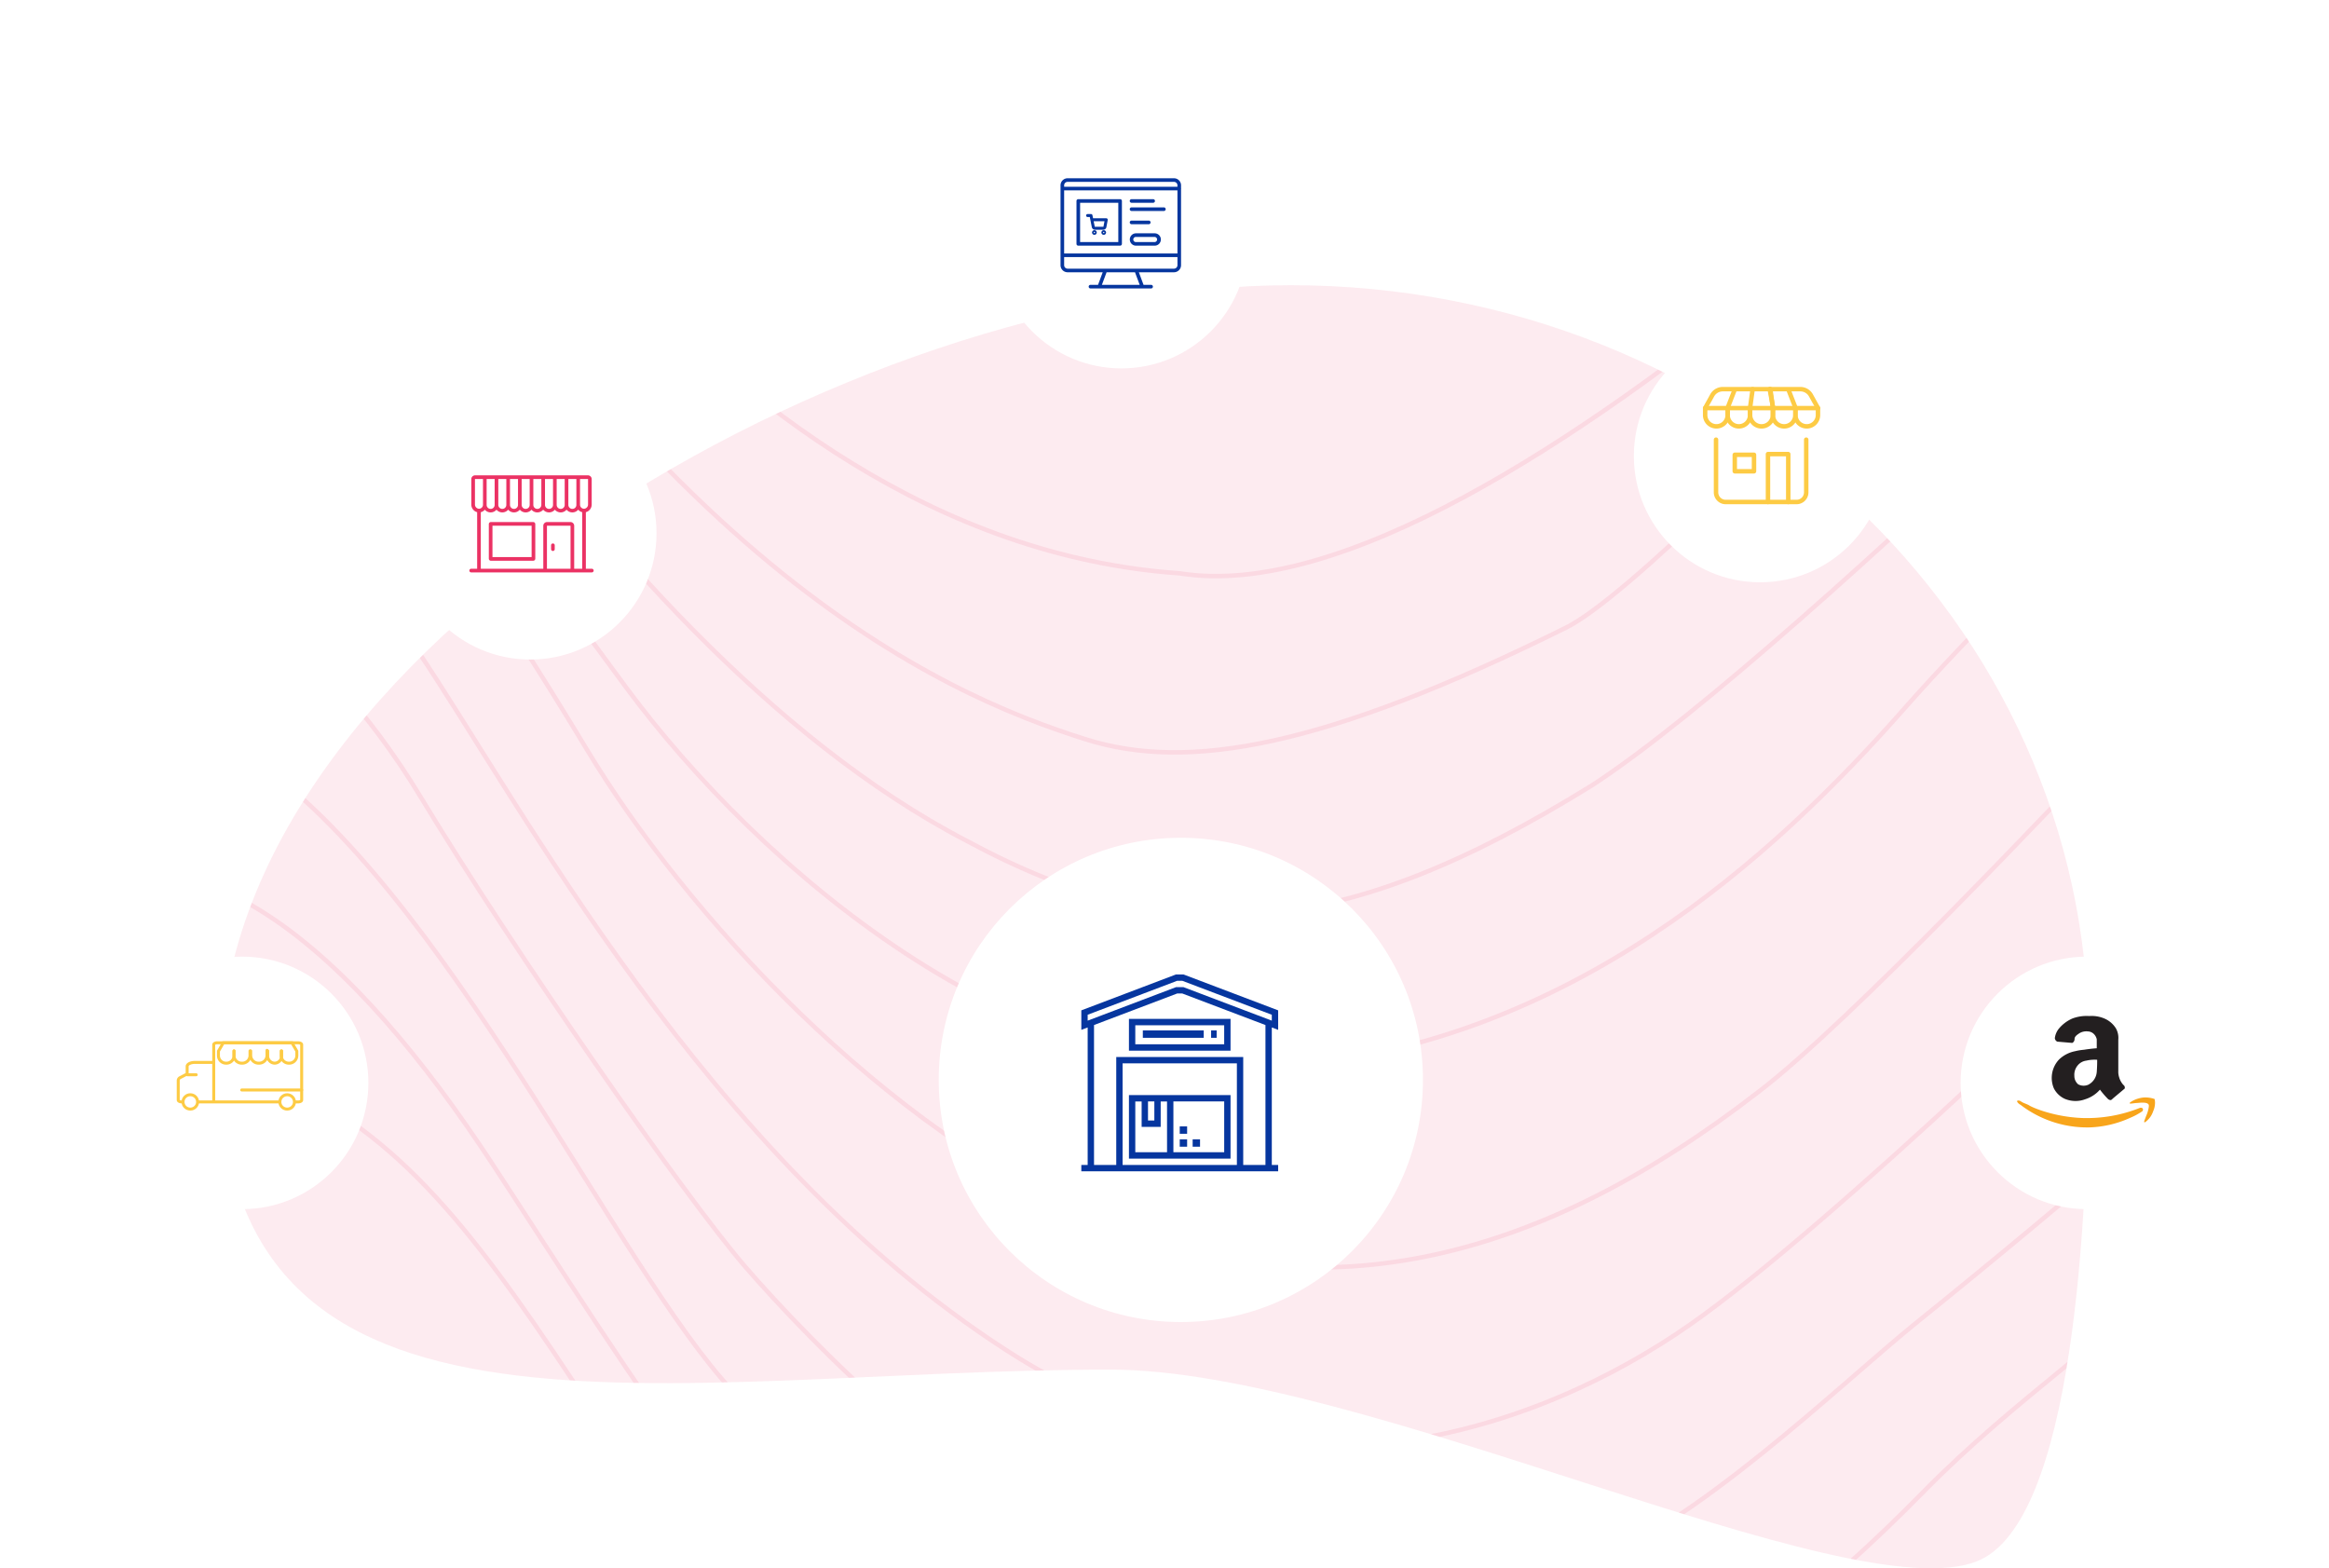 <svg xmlns="http://www.w3.org/2000/svg" xmlns:xlink="http://www.w3.org/1999/xlink" width="784" height="527.89" viewBox="0 0 784 527.89">
  <defs>
    <clipPath id="clip-path">
      <path id="Path_1836" data-name="Path 1836" d="M258.492,0C406.809,0,527.043,113.41,527.043,253.308v.85c0,59.6-4.907,162.487-37.489,175.363-43.419,17.16-206.517-64.505-291.651-64.505-148.317,0-299.7,37.448-299.7-102.449h0C-101.793,122.668,110.175,0,258.492,0Z" transform="translate(101.793)" fill="rgba(235,50,100,0.1)"/>
    </clipPath>
    <filter id="Ellipse_310" x="277" y="243" width="241" height="241" filterUnits="userSpaceOnUse">
      <feOffset dy="3" input="SourceAlpha"/>
      <feGaussianBlur stdDeviation="13" result="blur"/>
      <feFlood flood-color="#06369f" flood-opacity="0.059"/>
      <feComposite operator="in" in2="blur"/>
      <feComposite in="SourceGraphic"/>
    </filter>
    <filter id="Ellipse_289" x="621" y="283" width="163" height="163" filterUnits="userSpaceOnUse">
      <feOffset dy="3" input="SourceAlpha"/>
      <feGaussianBlur stdDeviation="13" result="blur-2"/>
      <feFlood flood-color="#06369f" flood-opacity="0.059"/>
      <feComposite operator="in" in2="blur-2"/>
      <feComposite in="SourceGraphic"/>
    </filter>
    <filter id="Ellipse_309" x="97" y="98" width="163" height="163" filterUnits="userSpaceOnUse">
      <feOffset dy="3" input="SourceAlpha"/>
      <feGaussianBlur stdDeviation="13" result="blur-3"/>
      <feFlood flood-color="#06369f" flood-opacity="0.059"/>
      <feComposite operator="in" in2="blur-3"/>
      <feComposite in="SourceGraphic"/>
    </filter>
    <filter id="Ellipse_306" x="511" y="72" width="163" height="163" filterUnits="userSpaceOnUse">
      <feOffset dy="3" input="SourceAlpha"/>
      <feGaussianBlur stdDeviation="13" result="blur-4"/>
      <feFlood flood-color="#06369f" flood-opacity="0.059"/>
      <feComposite operator="in" in2="blur-4"/>
      <feComposite in="SourceGraphic"/>
    </filter>
    <filter id="Ellipse_307" x="296" y="0" width="163" height="163" filterUnits="userSpaceOnUse">
      <feOffset dy="3" input="SourceAlpha"/>
      <feGaussianBlur stdDeviation="13" result="blur-5"/>
      <feFlood flood-color="#06369f" flood-opacity="0.059"/>
      <feComposite operator="in" in2="blur-5"/>
      <feComposite in="SourceGraphic"/>
    </filter>
    <filter id="Ellipse_308" x="0" y="283" width="163" height="163" filterUnits="userSpaceOnUse">
      <feOffset dy="3" input="SourceAlpha"/>
      <feGaussianBlur stdDeviation="13" result="blur-6"/>
      <feFlood flood-color="#06369f" flood-opacity="0.059"/>
      <feComposite operator="in" in2="blur-6"/>
      <feComposite in="SourceGraphic"/>
    </filter>
  </defs>
  <g id="Group_1157" data-name="Group 1157" transform="translate(-1019 -1432)">
    <g id="Group_1147" data-name="Group 1147" transform="translate(189.318 72.361)">
      <g id="Mask_Group_36" data-name="Mask Group 36" transform="translate(903.846 1455.639)" clip-path="url(#clip-path)">
        <g id="Pink_BG" data-name="Pink BG" transform="translate(-67.364 -114.898)">
          <path id="Path_1835" data-name="Path 1835" d="M258.492,0C406.809,0,527.043,113.41,527.043,253.308v.85c0,59.6-4.907,162.487-37.489,175.363-43.419,17.16-206.517-64.505-291.651-64.505-148.317,0-299.7,37.448-299.7-102.449h0C-101.793,122.668,110.175,0,258.492,0Z" transform="translate(169.157 114.898)" fill="rgba(235,50,100,0.1)"/>
          <g id="Group_1148" data-name="Group 1148" transform="translate(0 0)">
            <g id="Group_982" data-name="Group 982">
              <path id="Path_1645" data-name="Path 1645" d="M2462.753-1976.419s100.109,194.341,263.364,205.61c107.77,17.332,322.974-211.883,322.974-211.883" transform="translate(-2335.786 1982.692)" fill="none" stroke="rgba(235,50,100,0.1)" stroke-width="1.5"/>
              <path id="Path_1646" data-name="Path 1646" d="M3078.584-1982.692s-188.5,210.166-228.844,230.181c-81.441,40.407-127.181,48.347-161.4,37.64-48.9-15.3-149.869-59.195-256.881-251.9" transform="translate(-2329.412 1982.692)" fill="none" stroke="rgba(235,50,100,0.1)" stroke-width="1.5"/>
              <path id="Path_1647" data-name="Path 1647" d="M2408.621-1961.864s103.392,202.032,234.736,270.233c70.388,37.961,126.294,33.457,210.489-18.658,71.735-46.742,254.187-231.147,254.187-231.147" transform="translate(-2324.762 1993.552)" fill="none" stroke="rgba(235,50,100,0.1)" stroke-width="1.5"/>
              <path id="Path_1648" data-name="Path 1648" d="M3111.683-1899.258s-114.086,107.649-158.877,158.477-112.4,112.239-208.385,120.6c-90.055,7.842-177.058-67.225-221.771-127.552-60.1-81.084-144.479-205.248-144.479-205.248" transform="translate(-2318.561 1998.182)" fill="none" stroke="rgba(235,50,100,0.1)" stroke-width="1.5"/>
              <path id="Path_1649" data-name="Path 1649" d="M2308.6-1937.106s59.779-8.686,186.556,201.87c32.89,54.625,100.075,128.5,173.464,159.244,76.029,31.849,149.363,11.421,220.761-43.912,30.647-23.163,103.9-101.015,119.726-117.745s80.827-83.965,122.757-81.552" transform="translate(-2304.393 2006.434)" fill="none" stroke="rgba(235,50,100,0.1)" stroke-width="1.5"/>
              <path id="Path_1650" data-name="Path 1650" d="M2308.6-1889.441s63.769-1.416,129.409,95.788c34.857,51.618,97.043,170.3,198.281,235.691,92.7,59.876,181.441,25.293,229.6-8.165s149.026-131.416,174.285-157.8,78.218-79.84,91.689-91.421" transform="translate(-2304.393 2031.313)" fill="none" stroke="rgba(235,50,100,0.1)" stroke-width="1.5"/>
              <path id="Path_1651" data-name="Path 1651" d="M3131.867-1784.268s-11.114,24.179-49.844,72.7c-21.286,26.67-90.595,84.931-139.259,124.178-25.6,20.642-74.67,68.8-114,82.988-47.486,17.133-72.913,25.106-144.815,2.586-53.715-16.822-114.844-80.426-135.387-104.233s-77.46-105.52-109.792-158.923-87.9-99.085-130.166-82.357" transform="translate(-2304.393 2051.445)" fill="none" stroke="rgba(235,50,100,0.1)" stroke-width="1.5"/>
              <path id="Path_1652" data-name="Path 1652" d="M2308.6-1808.9s27.978-18.337,73.082,12.083c65.929,44.466,123.389,171.932,162.792,213.754s101.246,117.745,173.823,121.6" transform="translate(-2304.393 2070.45)" fill="none" stroke="rgba(235,50,100,0.1)" stroke-width="1.5"/>
              <path id="Path_1653" data-name="Path 1653" d="M3132.475-1732.792s-66.01,50.9-94.973,81.138-62.641,51.516-93.625,83.106-79.565,74.154-137.155,94.1-109.959,37.64-173.274,2.9-130.068-144.86-171.506-207.984c-44.456-67.719-103.308-126.43-158.625-83" transform="translate(-2303.317 2089.71)" fill="none" stroke="rgba(235,50,100,0.1)" stroke-width="1.5"/>
              <path id="Path_1654" data-name="Path 1654" d="M2308.6-1713.8s44.96-33.78,85.711-14.478,65.841,53.4,102.887,110.025,89.163,150.076,158.54,195.114,142.711,30.134,219.834-18.121,172.433-153.132,189.272-173.721,45.128-44.772,68.7-51.849" transform="translate(-2304.393 2112.237)" fill="none" stroke="rgba(235,50,100,0.1)" stroke-width="1.5"/>
            </g>
            <path id="Path_1837" data-name="Path 1837" d="M258.492,0C406.809,0,527.043,113.41,527.043,253.308v.85c0,59.6-4.907,162.487-37.489,175.363-43.419,17.16-206.517-64.505-291.651-64.505-148.317,0-299.7,37.448-299.7-102.449h0C-101.793,122.668,110.175,0,258.492,0Z" transform="translate(169.157 114.898)" fill="none"/>
          </g>
        </g>
      </g>
    </g>
    <g transform="matrix(1, 0, 0, 1, 1019, 1432)" filter="url(#Ellipse_310)">
      <circle id="Ellipse_310-2" data-name="Ellipse 310" cx="81.5" cy="81.5" r="81.5" transform="translate(316 279)" fill="#fff"/>
    </g>
    <g id="warehouse-hangar-svgrepo-com" transform="translate(1383 1760)">
      <g id="Group_1146" data-name="Group 1146">
        <g id="Group_1145" data-name="Group 1145">
          <path id="Path_1832" data-name="Path 1832" d="M66.26,18.648V12.086L34.577.069,34.394,0H31.866L0,12.087v6.562l2.137-.811V64.122H0V66.26H66.26V64.122H64.122V17.838ZM52.367,64.122H13.893v-34.2H52.367Zm9.618,0H54.5V27.786H11.756V64.122H4.275v-47.1L32.258,6.412H34L61.985,17.027ZM34.577,4.344l-.183-.069H31.866L2.137,15.551V13.562L32.258,2.137H34L64.122,13.562V15.55Z" fill="#06369f"/>
          <path id="Path_1833" data-name="Path 1833" d="M120,122.687h34.2V112H120Zm2.137-8.55h29.924v6.412H122.137Z" transform="translate(-103.969 -97.038)" fill="#06369f"/>
          <rect id="Rectangle_567" data-name="Rectangle 567" width="1.864" height="2.485" transform="translate(43.69 18.842)" fill="#06369f"/>
          <rect id="Rectangle_568" data-name="Rectangle 568" width="20.499" height="2.485" transform="translate(20.706 18.842)" fill="#06369f"/>
          <path id="Path_1834" data-name="Path 1834" d="M154.2,304H120v21.374h34.2Zm-27.786,2.137h2.137v6.412h-2.137Zm6.412,17.1H122.137v-17.1h2.137v8.55h6.412v-8.55h2.137Zm19.237,0h-17.1v-17.1h17.1Z" transform="translate(-103.969 -263.389)" fill="#06369f"/>
          <rect id="Rectangle_569" data-name="Rectangle 569" width="2.485" height="2.485" transform="translate(33.13 55.493)" fill="#06369f"/>
          <rect id="Rectangle_570" data-name="Rectangle 570" width="2.485" height="2.485" transform="translate(37.478 55.493)" fill="#06369f"/>
          <rect id="Rectangle_571" data-name="Rectangle 571" width="2.485" height="2.485" transform="translate(33.13 51.145)" fill="#06369f"/>
        </g>
      </g>
    </g>
    <g id="Group_1257" data-name="Group 1257">
      <g transform="matrix(1, 0, 0, 1, 1019, 1432)" filter="url(#Ellipse_289)">
        <circle id="Ellipse_289-2" data-name="Ellipse 289" cx="42.5" cy="42.5" r="42.5" transform="translate(660 319)" fill="#fff"/>
      </g>
      <g id="Group_1017" data-name="Group 1017" transform="translate(1698 1774)">
        <g id="Group_819" data-name="Group 819" transform="translate(11.637)">
          <g id="Group_818" data-name="Group 818">
            <path id="Path_1225" data-name="Path 1225" d="M-150.237,4996.252a.867.867,0,0,0-.288-.287,6.345,6.345,0,0,1-1.437-2.585,5.989,5.989,0,0,1-.287-2.083v-10.559a6.609,6.609,0,0,0-.79-3.806,8.449,8.449,0,0,0-3.663-3.232,10.86,10.86,0,0,0-5.315-.934,13.658,13.658,0,0,0-5.6.791,12.282,12.282,0,0,0-4.812,3.662,6.54,6.54,0,0,0-1.149,2.729,1.18,1.18,0,0,0,0,.5,1.515,1.515,0,0,0,.79.933c1.652.145,3.375.288,5.027.432a1.4,1.4,0,0,0,.647-.646,1.835,1.835,0,0,0,.144-.79c.071-.861,1.077-1.437,1.58-1.795a4.525,4.525,0,0,1,2.873-.646,3.028,3.028,0,0,1,1.868.718,3.531,3.531,0,0,1,1.148,1.939v3.017c-1.006.071-2.514.215-4.309.5a19.052,19.052,0,0,0-3.017.5,10.791,10.791,0,0,0-5.315,2.729,9.024,9.024,0,0,0-1.8,9.768,7.743,7.743,0,0,0,3.663,3.52,9.372,9.372,0,0,0,6.895.144,10.881,10.881,0,0,0,4.956-3.231,30.037,30.037,0,0,0,2.585,3.017,1.507,1.507,0,0,0,.934.5c.359,0,.647-.358.789-.5,1.365-1.149,2.658-2.227,4.022-3.376A1.1,1.1,0,0,0-150.237,4996.252Zm-9.266-4.668a5.279,5.279,0,0,1-2.873,4.31,3.91,3.91,0,0,1-3.375-.144,3.7,3.7,0,0,1-1.293-2.873,4.878,4.878,0,0,1,1.149-3.52,4.485,4.485,0,0,1,2.873-1.58,12.328,12.328,0,0,1,3.663-.287C-159.359,4988.424-159.359,4989.717-159.5,4991.584Z" transform="translate(174.686 -4972.765)" fill="#231f20"/>
          </g>
        </g>
        <g id="Group_821" data-name="Group 821" transform="translate(0 28.424)">
          <g id="Group_820" data-name="Group 820">
            <path id="Path_1226" data-name="Path 1226" d="M-186.107,5006.052a2.788,2.788,0,0,1-.951-.79c-.219-.287-.219-.431-.146-.5a.294.294,0,0,1,.293-.144,1.568,1.568,0,0,1,.951.287c.878.646,2.049.862,2.927,1.437,1.171.718,8.343,3.807,17.783,4.166A47.978,47.978,0,0,0-146,5007.13a.972.972,0,0,1,.805,0c.074,0,.219.144.293.287a1.156,1.156,0,0,1,0,.5l-.146.288a22.459,22.459,0,0,1-4.1,2.226,35.947,35.947,0,0,1-13.538,3.233A36.945,36.945,0,0,1-186.107,5006.052Z" transform="translate(187.248 -5004.606)" fill="#f8a51b"/>
          </g>
        </g>
        <g id="Group_823" data-name="Group 823" transform="translate(37.884 27.396)">
          <g id="Group_822" data-name="Group 822">
            <path id="Path_1227" data-name="Path 1227" d="M-145.7,5005.426c-.071-.215.719-.646.934-.789a9.993,9.993,0,0,1,3.663-1.149,9.358,9.358,0,0,1,3.806.5,5.309,5.309,0,0,1,.144,1.292,7.049,7.049,0,0,1-.647,2.874,7.034,7.034,0,0,1-1.795,2.872c-.216.215-.934.934-1.149.789s.144-.861.647-2.226a11,11,0,0,0,.789-2.585c.144-.791.072-1.006,0-1.149-.359-.574-1.292-.646-2.226-.646-.574,0-.79.071-2.226.144C-145.341,5005.57-145.627,5005.57-145.7,5005.426Z" transform="translate(145.704 -5003.455)" fill="#f8a51b"/>
          </g>
        </g>
      </g>
    </g>
    <g id="Group_1260" data-name="Group 1260">
      <g transform="matrix(1, 0, 0, 1, 1019, 1432)" filter="url(#Ellipse_309)">
        <circle id="Ellipse_309-2" data-name="Ellipse 309" cx="42.5" cy="42.5" r="42.5" transform="translate(136 134)" fill="#fff"/>
      </g>
      <g id="store-svgrepo-com" transform="translate(1177 1536)">
        <path id="Path_1838" data-name="Path 1838" d="M41.221,87.437H39.215V68.4a2.666,2.666,0,0,0,1.965-2.614V57.269A1.27,1.27,0,0,0,39.911,56H1.924A1.27,1.27,0,0,0,.655,57.269v8.514A2.666,2.666,0,0,0,2.62,68.4v19.04H.614a.614.614,0,1,0,0,1.228H41.221a.614.614,0,1,0,0-1.228ZM39.952,57.269v8.514a1.429,1.429,0,0,1-1.277,1.46,1.351,1.351,0,0,1-1.424-1.349V57.228h2.661A.041.041,0,0,1,39.952,57.269ZM5.813,57.228h2.7v8.666a1.351,1.351,0,1,1-2.7,0Zm3.93,0h2.7v8.666a1.351,1.351,0,1,1-2.7,0Zm3.93,0h2.7v8.666a1.351,1.351,0,1,1-2.7,0Zm3.93,0h2.7v8.666a1.351,1.351,0,1,1-2.7,0Zm3.93,0h2.7v8.666a1.351,1.351,0,1,1-2.7,0Zm3.93,0h2.7v8.666a1.351,1.351,0,1,1-2.7,0Zm3.93,0h2.7v8.666a1.351,1.351,0,1,1-2.7,0Zm3.93,0h2.7v8.666a1.351,1.351,0,1,1-2.7,0ZM1.883,65.783V57.269a.041.041,0,0,1,.041-.041H4.585v8.666A1.351,1.351,0,0,1,3.16,67.243,1.429,1.429,0,0,1,1.883,65.783ZM3.848,68.4A2.577,2.577,0,0,0,5.2,67.564a2.576,2.576,0,0,0,3.929,0,2.576,2.576,0,0,0,3.93,0,2.576,2.576,0,0,0,3.93,0,2.576,2.576,0,0,0,3.93,0,2.576,2.576,0,0,0,3.93,0,2.576,2.576,0,0,0,3.93,0,2.576,2.576,0,0,0,3.93,0,2.576,2.576,0,0,0,3.929,0,2.581,2.581,0,0,0,1.351.837V87.437h-2.7V72.988a1.27,1.27,0,0,0-1.269-1.269H26.157a1.27,1.27,0,0,0-1.269,1.269v14.45H3.848ZM34.057,87.437H26.116V72.988a.041.041,0,0,1,.041-.041h7.859a.041.041,0,0,1,.041.041Z" fill="#eb3264"/>
        <path id="Path_1839" data-name="Path 1839" d="M336.614,336a.614.614,0,0,0-.614.614v1.31a.614.614,0,1,0,1.228,0v-1.31A.614.614,0,0,0,336.614,336Z" transform="translate(-308.492 -257.077)" fill="#eb3264"/>
        <path id="Path_1840" data-name="Path 1840" d="M94.941,248H80.7a.7.7,0,0,0-.7.7v11.625a.7.7,0,0,0,.7.7H94.941a.7.7,0,0,0,.7-.7V248.7A.7.7,0,0,0,94.941,248Zm-.532,11.789H81.228V249.228H94.409Z" transform="translate(-73.451 -176.281)" fill="#eb3264"/>
      </g>
    </g>
    <g id="Group_1258" data-name="Group 1258">
      <g transform="matrix(1, 0, 0, 1, 1019, 1432)" filter="url(#Ellipse_306)">
        <circle id="Ellipse_306-2" data-name="Ellipse 306" cx="42.5" cy="42.5" r="42.5" transform="translate(550 108)" fill="#fff"/>
      </g>
      <g id="Group_1005" data-name="Group 1005" transform="translate(1906.711 2567.722)">
        <path id="Path_1681" data-name="Path 1681" d="M-278.052-980.116v17.732a3.254,3.254,0,0,1-3.254,3.253h-23.852a3.254,3.254,0,0,1-3.254-3.253v-17.732" transform="translate(-1.64 -7.617)" fill="none" stroke="#fdcb44" stroke-linecap="round" stroke-width="1.5"/>
        <path id="Path_1682" data-name="Path 1682" d="M-303.821-1004.421l-2.315,5.956V-996a3.788,3.788,0,0,1-3.788,3.787h0A3.787,3.787,0,0,1-313.711-996v-2.362l2.365-4.268a4.068,4.068,0,0,1,3.557-2.1h26.13a4.068,4.068,0,0,1,3.558,2.1l2.365,4.268V-996a3.788,3.788,0,0,1-3.788,3.787h0A3.787,3.787,0,0,1-283.311-996v-2.47l-2.316-5.956" transform="translate(0 0)" fill="none" stroke="#fdcb44" stroke-linecap="round" stroke-width="1.5"/>
        <path id="Path_1683" data-name="Path 1683" d="M-302.74-998.465v2.481a3.775,3.775,0,0,0,3.775,3.775h0a3.775,3.775,0,0,0,3.775-3.775v-2.481l.86-6.257" transform="translate(-3.396 0)" fill="none" stroke="#fdcb44" stroke-linecap="round" stroke-width="1.5"/>
        <path id="Path_1684" data-name="Path 1684" d="M-273.51-998.465v2.481a3.775,3.775,0,0,1-3.776,3.775h0a3.775,3.775,0,0,1-3.775-3.775v-2.481l-.86-6.257" transform="translate(-9.84 0)" fill="none" stroke="#fdcb44" stroke-linecap="round" stroke-width="1.5"/>
        <path id="Path_1685" data-name="Path 1685" d="M-291.8-998.465v2.415a3.842,3.842,0,0,0,3.842,3.842h0a3.842,3.842,0,0,0,3.842-3.842v-2.709l-1.09-5.964" transform="translate(-6.781 0)" fill="none" stroke="#fdcb44" stroke-linecap="round" stroke-width="1.5"/>
        <line id="Line_613" data-name="Line 613" x2="37.975" transform="translate(-313.711 -998.357)" fill="none" stroke="#fdcb44" stroke-linecap="round" stroke-width="1.5"/>
        <path id="Path_1686" data-name="Path 1686" d="M-283.084-956.954v-16.132h6.823v16.132" transform="translate(-9.481 -9.793)" fill="none" stroke="#fdcb44" stroke-linecap="round" stroke-linejoin="round" stroke-width="1.5"/>
        <rect id="Rectangle_457" data-name="Rectangle 457" width="6.479" height="5.562" transform="translate(-303.745 -982.649)" fill="none" stroke="#fdcb44" stroke-linecap="round" stroke-linejoin="round" stroke-width="1.5"/>
      </g>
    </g>
    <g id="Group_1259" data-name="Group 1259">
      <g transform="matrix(1, 0, 0, 1, 1019, 1432)" filter="url(#Ellipse_307)">
        <circle id="Ellipse_307-2" data-name="Ellipse 307" cx="42.5" cy="42.5" r="42.5" transform="translate(335 36)" fill="#fff"/>
      </g>
      <path id="shopping-on-computer-svgrepo-com" d="M30.464,45.735H10.11a.609.609,0,1,1,0-1.217h2.519L14.2,40.294H2.385A2.387,2.387,0,0,1,0,37.909V11.029A2.388,2.388,0,0,1,2.385,8.644h35.8a2.388,2.388,0,0,1,2.385,2.385v.911a.613.613,0,0,1,0,.345V37.909a2.387,2.387,0,0,1-2.385,2.385H26.37l1.575,4.224h2.519a.609.609,0,1,1,0,1.217ZM13.928,44.518H26.646l-1.575-4.224H15.5Zm11.566-5.442h12.7a1.169,1.169,0,0,0,1.168-1.168V35.186H1.217v2.723a1.169,1.169,0,0,0,1.168,1.168ZM1.217,33.969H39.357V12.721H1.217Zm0-22.465H39.357v-.475a1.169,1.169,0,0,0-1.168-1.168H2.385a1.169,1.169,0,0,0-1.168,1.168Zm30.433,19.83H25.356a2.078,2.078,0,0,1,0-4.155h6.295a2.078,2.078,0,1,1,0,4.155ZM25.356,28.4a.86.86,0,1,0,0,1.721H31.65a.86.86,0,1,0,0-1.721Zm-5.3,2.938H5.98a.609.609,0,0,1-.609-.609V16.293a.609.609,0,0,1,.609-.609H20.056a.609.609,0,0,1,.609.609V30.725A.609.609,0,0,1,20.055,31.334ZM6.589,30.116H19.447V16.9H6.589Zm23.09-6H23.887a.609.609,0,0,1,0-1.217h5.792a.609.609,0,1,1,0,1.217Zm5.089-4.454H23.887a.609.609,0,0,1,0-1.217h10.88a.609.609,0,1,1,0,1.217ZM31.148,16.9H23.887a.609.609,0,0,1,0-1.217h7.261a.609.609,0,1,1,0,1.217Z" transform="translate(1376 1483.356)" fill="#06369f"/>
    </g>
    <g id="Icon_feather-shopping-cart" data-name="Icon feather-shopping-cart" transform="translate(1383.615 1503.046)">
      <path id="Path_1841" data-name="Path 1841" d="M12.571,30.286A.286.286,0,1,1,12.286,30,.286.286,0,0,1,12.571,30.286Z" transform="translate(-8.5 -23.071)" fill="none" stroke="#06369f" stroke-linecap="round" stroke-linejoin="round" stroke-width="1"/>
      <path id="Path_1842" data-name="Path 1842" d="M29.071,30.286A.286.286,0,1,1,28.786,30,.286.286,0,0,1,29.071,30.286Z" transform="translate(-21.857 -23.071)" fill="none" stroke="#06369f" stroke-linecap="round" stroke-linejoin="round" stroke-width="1"/>
      <path id="Path_1843" data-name="Path 1843" d="M1.5,1.5H2.643l.766,3.826a.571.571,0,0,0,.571.46H6.757a.571.571,0,0,0,.571-.46l.457-2.4H2.929" fill="none" stroke="#06369f" stroke-linecap="round" stroke-linejoin="round" stroke-width="1"/>
    </g>
    <g id="Group_1261" data-name="Group 1261">
      <g transform="matrix(1, 0, 0, 1, 1019, 1432)" filter="url(#Ellipse_308)">
        <circle id="Ellipse_308-2" data-name="Ellipse 308" cx="42.5" cy="42.5" r="42.5" transform="translate(39 319)" fill="#fff"/>
      </g>
      <g id="Group_1156" data-name="Group 1156" transform="translate(8.104 0.493)">
        <g id="Group_1155" data-name="Group 1155" transform="translate(1084.428 1782.507)">
          <path id="Path_1847" data-name="Path 1847" d="M-308.448-1000.907v1.627a2.566,2.566,0,0,1-2.632,2.495h0a2.566,2.566,0,0,1-2.631-2.495v-1.556l1.643-2.812h23.1l1.643,2.812v1.556a2.566,2.566,0,0,1-2.632,2.495h0a2.566,2.566,0,0,1-2.631-2.495v-1.627" transform="translate(313.711 1003.648)" fill="none" stroke="#fdcb44" stroke-linecap="round" stroke-width="1"/>
          <path id="Path_1848" data-name="Path 1848" d="M-302.74-1001.517v1.635a2.6,2.6,0,0,0,2.7,2.487h0a2.6,2.6,0,0,0,2.7-2.487v-1.635" transform="translate(307.964 1004.257)" fill="none" stroke="#fdcb44" stroke-linecap="round" stroke-width="1"/>
          <path id="Path_1849" data-name="Path 1849" d="M-276.742-1001.517v1.635a2.422,2.422,0,0,1-2.351,2.487h0a2.422,2.422,0,0,1-2.351-2.487v-1.635" transform="translate(298.026 1004.257)" fill="none" stroke="#fdcb44" stroke-linecap="round" stroke-width="1"/>
          <path id="Path_1850" data-name="Path 1850" d="M-291.8-1001.474v1.591a2.644,2.644,0,0,0,2.745,2.531h0a2.644,2.644,0,0,0,2.744-2.531v-1.784" transform="translate(302.659 1004.215)" fill="none" stroke="#fdcb44" stroke-linecap="round" stroke-width="1"/>
        </g>
        <g id="Group_1004" data-name="Group 1004" transform="translate(1070.896 1782.507)">
          <path id="Path_1678" data-name="Path 1678" d="M-941.044-1001.449h-6.393c-1.41,0-2.554.59-2.554,1.316v2.568l-2.267,1.186a1.142,1.142,0,0,0-.734.923v6.685c0,.339.533.614,1.192.614h39.165c.659,0,1.192-.275,1.192-.614v-18.675c0-.339-.533-.614-1.192-.614h-27.217c-.658,0-1.191.275-1.191.614v19.289" transform="translate(952.993 1008.06)" fill="none" stroke="#fdcb44" stroke-linecap="round" stroke-linejoin="round" stroke-width="1"/>
          <path id="Path_1851" data-name="Path 1851" d="M0,0H3.008" transform="translate(3.047 10.765)" fill="none" stroke="#fdcb44" stroke-linecap="round" stroke-width="1"/>
          <line id="Line_612" data-name="Line 612" x2="20.186" transform="translate(21.364 15.886)" fill="none" stroke="#fdcb44" stroke-linecap="round" stroke-linejoin="round" stroke-width="1"/>
          <ellipse id="Ellipse_291" data-name="Ellipse 291" cx="2.456" cy="2.417" rx="2.456" ry="2.417" transform="translate(34.209 17.487)" fill="#fff" stroke="#fdcb44" stroke-linecap="round" stroke-linejoin="round" stroke-width="1"/>
          <ellipse id="Ellipse_292" data-name="Ellipse 292" cx="2.456" cy="2.417" rx="2.456" ry="2.417" transform="translate(1.606 17.487)" fill="#fff" stroke="#fdcb44" stroke-linecap="round" stroke-linejoin="round" stroke-width="1"/>
        </g>
      </g>
    </g>
  </g>
</svg>
